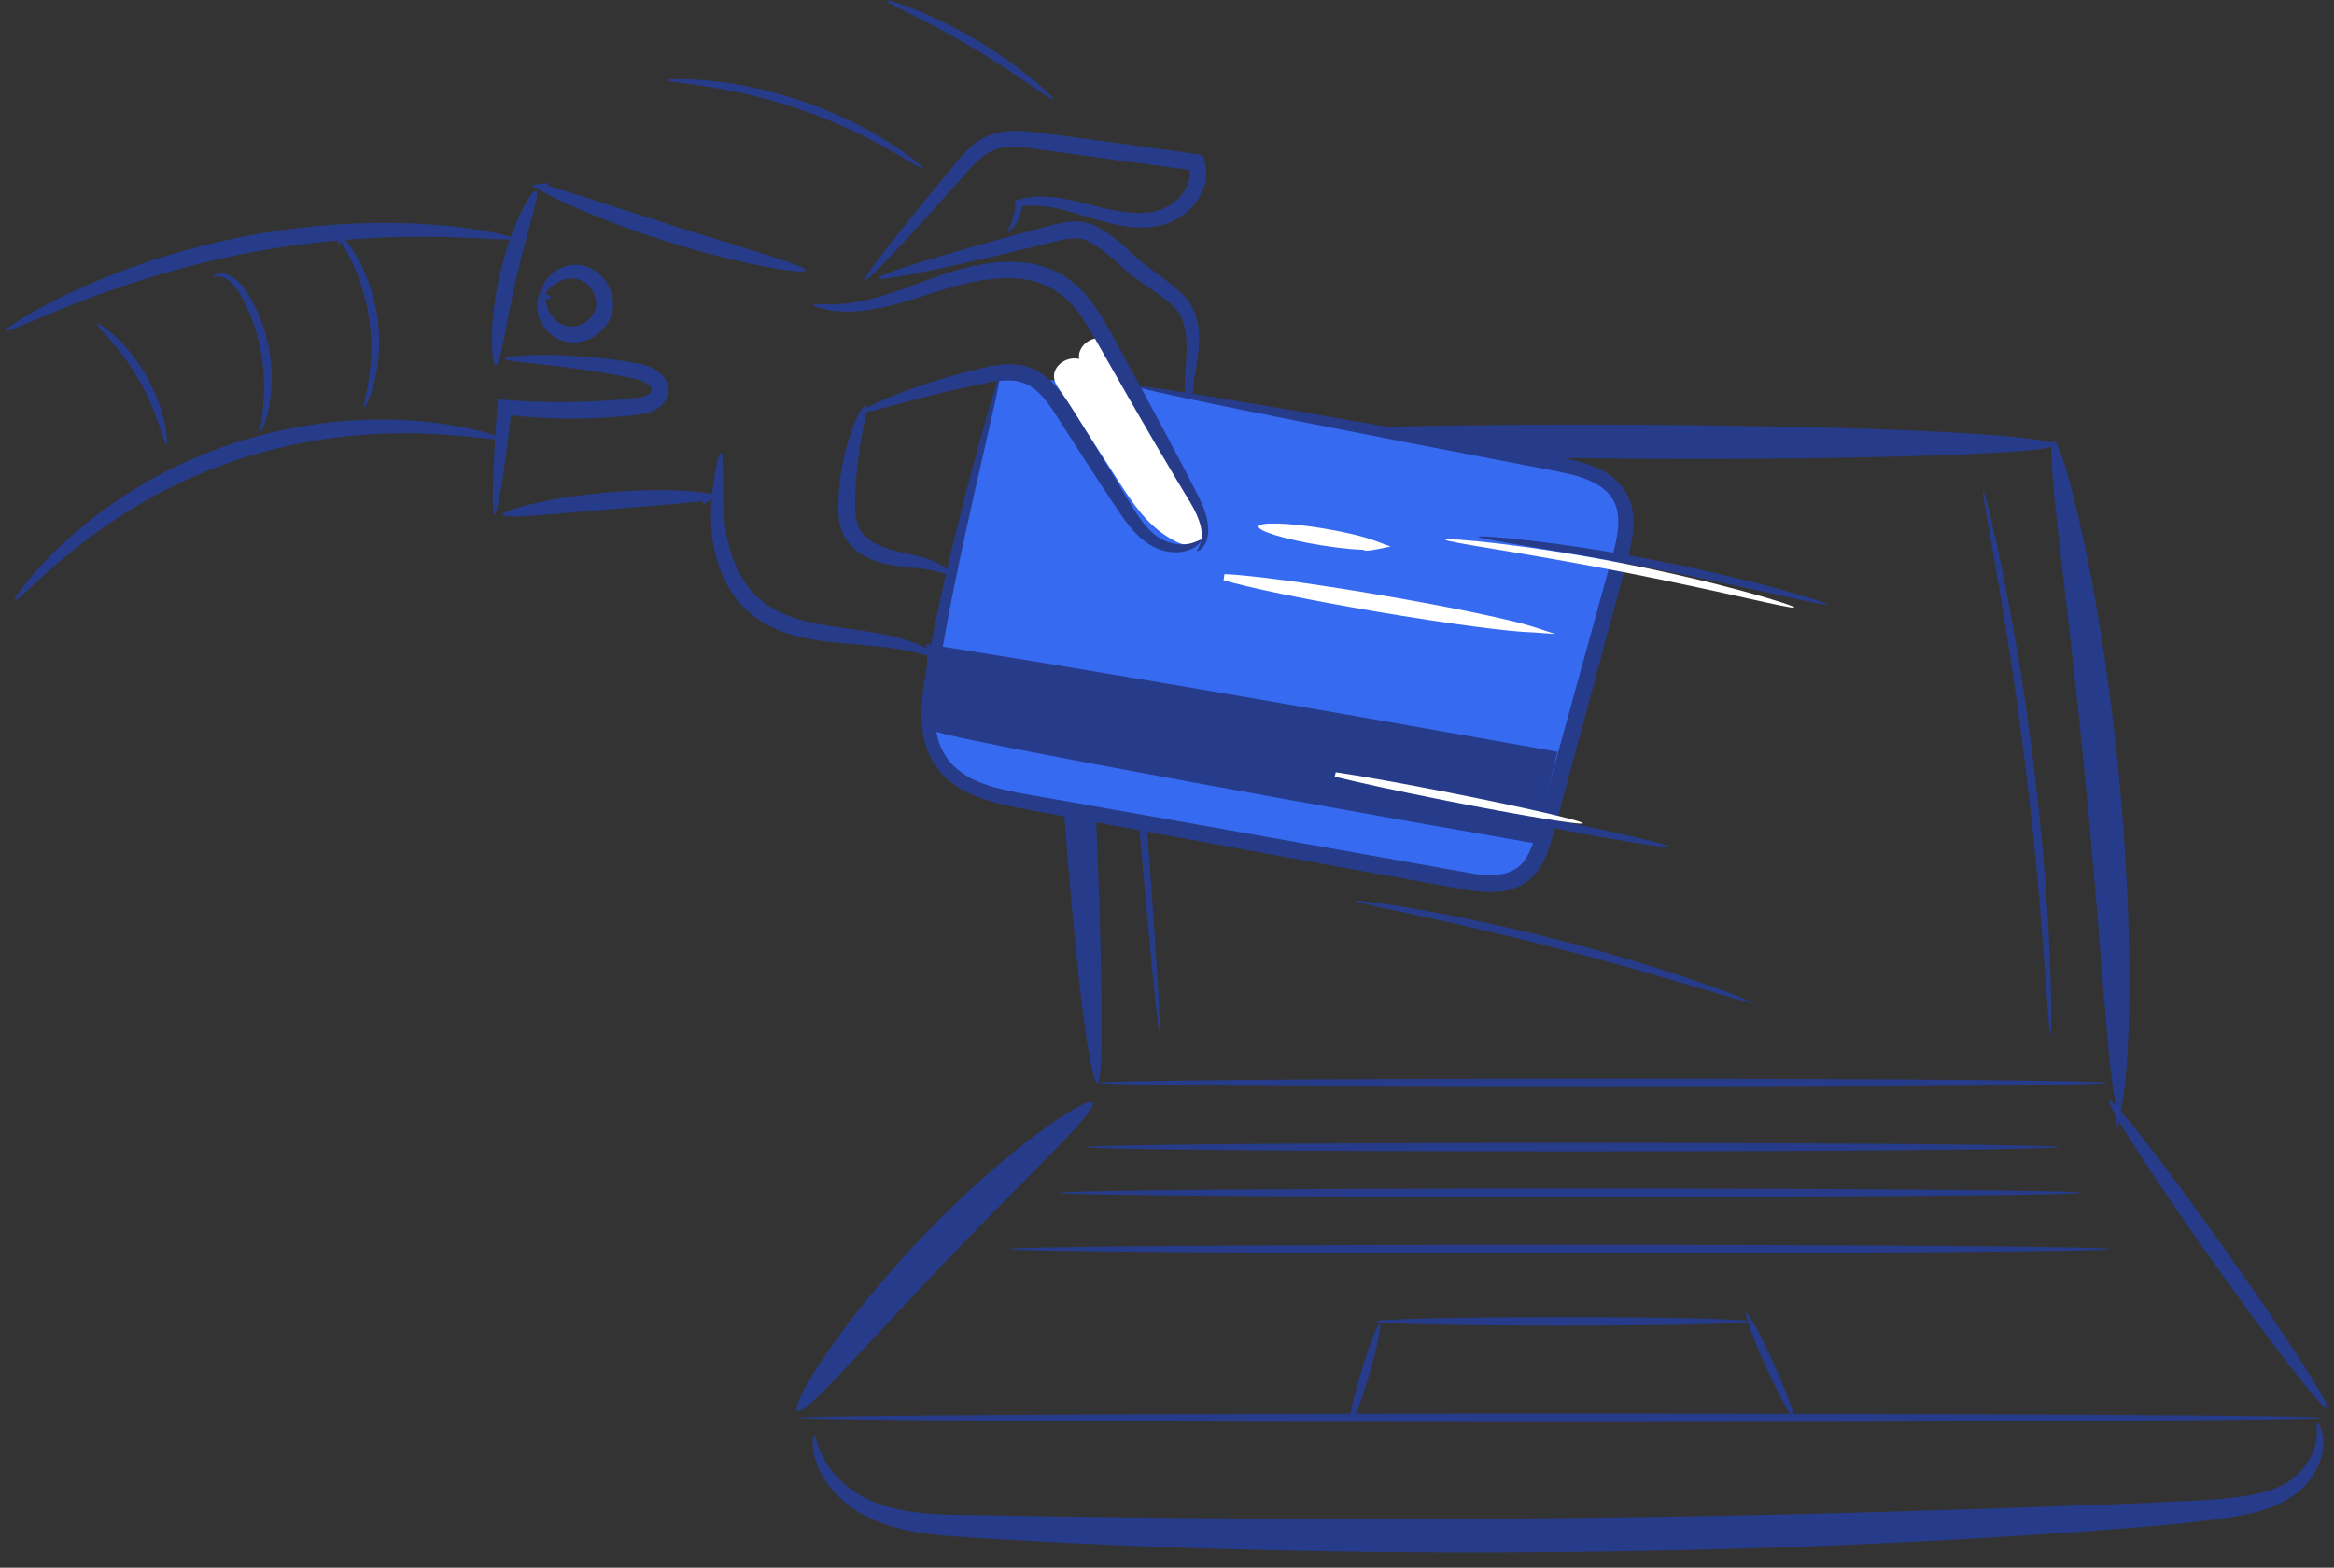 <svg xmlns="http://www.w3.org/2000/svg" width="128" height="86" viewBox="0 0 128 86" fill="none"><rect x="0" y="0" width="128" height="86" fill="#333333" stroke="none"/><g clip-path="url(#clip0_499_3937)"><path d="M112.614 24.156C112.087 24.261 113.361 32.396 114.33 42.477C115.17 50.921 115.545 58.06 115.959 60.16L116.434 60.095C116.253 59.721 116.116 59.534 116.036 59.555C115.957 59.576 115.936 59.807 115.967 60.221L116.112 62.058L116.44 60.156C116.623 59.101 116.781 56.774 116.772 53.637C116.772 50.501 116.596 46.56 116.182 42.297C115.931 39.753 115.616 37.336 115.278 35.147C114.929 32.959 114.569 30.998 114.208 29.363C113.495 26.087 112.858 24.107 112.612 24.156H112.614Z" fill="#263C8A"></path><path d="M112.661 24.402C112.669 24.141 110.115 23.866 105.995 23.67C101.875 23.471 96.18 23.336 89.893 23.3C83.606 23.265 77.911 23.338 73.789 23.477C69.667 23.62 67.123 23.809 67.115 24.064C67.106 24.324 69.66 24.6 73.781 24.795C77.9 24.995 83.595 25.129 89.882 25.165C96.17 25.201 101.864 25.127 105.986 24.988C110.109 24.846 112.652 24.656 112.661 24.402Z" fill="#263C8A"></path><path d="M71.798 24.549C71.779 24.292 69.145 24.263 64.901 24.421C63.84 24.46 62.679 24.511 61.433 24.574C61.122 24.591 60.804 24.606 60.483 24.622C60.169 24.641 59.816 24.645 59.396 24.727C59.188 24.767 58.961 24.833 58.732 24.94C58.501 25.045 58.271 25.207 58.08 25.4C57.689 25.791 57.489 26.296 57.397 26.737C57.302 27.187 57.294 27.603 57.302 28.003C57.317 28.406 57.342 28.747 57.363 29.117C57.407 29.848 57.452 30.594 57.498 31.355C57.59 32.877 57.685 34.452 57.784 36.066C58.181 42.524 58.616 48.37 59.053 52.597C59.486 56.824 59.917 59.426 60.172 59.406C60.43 59.387 60.462 56.755 60.367 52.513C60.266 48.271 60.041 42.416 59.642 35.95C59.541 34.334 59.434 32.755 59.318 31.231C59.257 30.468 59.196 29.72 59.137 28.988C59.108 28.627 59.07 28.242 59.051 27.929C59.032 27.609 59.036 27.313 59.081 27.073C59.123 26.83 59.198 26.666 59.289 26.567C59.337 26.514 59.383 26.472 59.457 26.432C59.531 26.394 59.625 26.357 59.743 26.329C59.974 26.27 60.277 26.245 60.607 26.212C60.928 26.178 61.244 26.146 61.553 26.115C62.793 25.987 63.949 25.858 65.002 25.734C69.219 25.24 71.817 24.807 71.798 24.551V24.549Z" fill="#263C8A"></path><path d="M87.883 59.637C103.188 59.637 115.595 59.532 115.595 59.403C115.595 59.274 103.188 59.17 87.883 59.17C72.578 59.17 60.171 59.274 60.171 59.403C60.171 59.532 72.578 59.637 87.883 59.637Z" fill="#263C8A"></path><path d="M108.761 26.928C108.729 26.935 108.786 27.353 108.914 28.104C109.045 28.854 109.236 29.939 109.469 31.278C109.703 32.617 109.965 34.216 110.241 35.993C110.51 37.771 110.785 39.728 111.044 41.786C111.296 43.846 111.506 45.811 111.679 47.6C111.847 49.391 111.981 51.004 112.08 52.361C112.179 53.717 112.261 54.815 112.316 55.576C112.372 56.334 112.421 56.755 112.452 56.753C112.484 56.753 112.498 56.33 112.496 55.567C112.496 54.804 112.467 53.703 112.408 52.34C112.349 50.978 112.248 49.358 112.103 47.562C111.954 45.767 111.756 43.793 111.504 41.729C111.246 39.665 110.956 37.704 110.663 35.925C110.365 34.147 110.068 32.551 109.793 31.217C109.52 29.882 109.278 28.806 109.093 28.066C108.91 27.326 108.793 26.92 108.761 26.926V26.928Z" fill="#263C8A"></path><path d="M63.594 56.629C63.626 56.626 63.611 56.057 63.556 55.027C63.501 53.999 63.407 52.511 63.281 50.675C63.029 47.001 62.646 41.931 62.196 36.329C61.959 33.474 61.736 30.762 61.532 28.313C63.228 28.25 64.796 28.189 66.194 28.137C67.659 28.074 68.946 28.019 70.01 27.973C71.073 27.922 71.916 27.876 72.49 27.838C73.066 27.798 73.375 27.767 73.375 27.744C73.375 27.721 73.064 27.706 72.486 27.702C71.91 27.698 71.067 27.702 70.001 27.716C68.935 27.735 67.649 27.756 66.182 27.782C64.649 27.817 62.93 27.857 61.069 27.901C61.271 30.487 61.494 33.352 61.729 36.364C62.179 41.964 62.612 47.032 62.951 50.699C63.119 52.532 63.264 54.016 63.373 55.039C63.483 56.063 63.56 56.629 63.592 56.626L63.594 56.629Z" fill="#263C8A"></path><path d="M115.673 60.377C115.463 60.526 117.968 64.424 121.269 69.084C124.569 73.744 127.413 77.402 127.623 77.252C127.833 77.103 125.328 73.206 122.028 68.546C118.727 63.885 115.883 60.228 115.673 60.377Z" fill="#263C8A"></path><path d="M59.921 60.486C59.764 60.291 58.584 60.93 56.863 62.21C56.001 62.849 55.011 63.656 53.949 64.594C52.892 65.535 51.761 66.612 50.628 67.793C49.497 68.977 48.471 70.15 47.574 71.249C46.682 72.35 45.917 73.374 45.316 74.263C44.109 76.037 43.523 77.244 43.725 77.393C44.156 77.707 47.525 73.706 51.971 69.084C56.398 64.445 60.251 60.907 59.919 60.488L59.921 60.486Z" fill="#263C8A"></path><path d="M85.605 78.013C108.663 78.013 127.356 77.909 127.356 77.78C127.356 77.651 108.663 77.546 85.605 77.546C62.546 77.546 43.853 77.651 43.853 77.78C43.853 77.909 62.546 78.013 85.605 78.013Z" fill="#263C8A"></path><path d="M127.07 78.047C126.995 78.072 127.104 78.375 127.037 78.917C127.005 79.186 126.923 79.514 126.751 79.867C126.58 80.221 126.311 80.597 125.937 80.933C124.436 82.377 121.046 82.251 117.134 82.474C109.209 82.77 98.261 83.151 86.166 83.275C74.07 83.414 63.117 83.275 55.185 83.142C54.195 83.128 53.254 83.113 52.362 83.098C51.479 83.077 50.662 83.033 49.915 82.92C49.171 82.808 48.494 82.632 47.91 82.39C47.33 82.152 46.836 81.839 46.432 81.511C45.617 80.853 45.196 80.128 44.986 79.615C44.776 79.098 44.727 78.787 44.654 78.793C44.601 78.793 44.517 79.113 44.627 79.722C44.736 80.322 45.1 81.215 45.947 82.049C46.365 82.466 46.893 82.871 47.54 83.197C48.181 83.523 48.923 83.771 49.728 83.943C50.533 84.118 51.4 84.215 52.303 84.282C53.205 84.349 54.145 84.4 55.137 84.458C63.07 84.927 74.054 85.276 86.187 85.137C98.32 85.013 109.291 84.425 117.216 83.79C119.204 83.626 120.993 83.445 122.582 83.193C123.381 83.058 124.14 82.869 124.804 82.579C125.136 82.434 125.445 82.266 125.721 82.077C125.998 81.89 126.25 81.673 126.45 81.446C127.272 80.538 127.476 79.542 127.411 78.921C127.402 78.764 127.365 78.629 127.339 78.514C127.299 78.4 127.268 78.308 127.23 78.236C127.152 78.095 127.098 78.034 127.068 78.047H127.07Z" fill="#263C8A"></path><path d="M98.373 77.79C98.491 77.738 98.003 76.407 97.284 74.818C96.565 73.229 95.888 71.984 95.77 72.037C95.653 72.089 96.14 73.42 96.859 75.009C97.578 76.598 98.255 77.843 98.373 77.79Z" fill="#263C8A"></path><path d="M85.678 72.72C91.322 72.72 95.896 72.616 95.896 72.487C95.896 72.358 91.322 72.253 85.678 72.253C80.035 72.253 75.46 72.358 75.46 72.487C75.46 72.616 80.035 72.72 85.678 72.72Z" fill="#263C8A"></path><path d="M75.67 72.609C75.546 72.573 75.073 73.807 74.613 75.369C74.308 76.403 74.085 77.319 74.005 77.83L74.228 77.91C74.3 77.656 74.321 77.502 74.281 77.486C74.241 77.469 74.144 77.591 74.01 77.818L74.232 77.897C74.443 77.424 74.754 76.533 75.058 75.499C75.519 73.939 75.792 72.644 75.67 72.609Z" fill="#263C8A"></path><path d="M112.948 62.931C112.948 62.802 101.002 62.697 86.267 62.697C71.531 62.697 59.585 62.802 59.585 62.931C59.585 63.059 71.531 63.164 86.267 63.164C101.002 63.164 112.948 63.059 112.948 62.931Z" fill="#263C8A"></path><path d="M85.531 68.751C102.216 68.751 115.742 68.647 115.742 68.518C115.742 68.389 102.216 68.285 85.531 68.285C68.846 68.285 55.32 68.389 55.32 68.518C55.32 68.647 68.846 68.751 85.531 68.751Z" fill="#263C8A"></path><path d="M86.12 65.663C101.587 65.663 114.126 65.559 114.126 65.43C114.126 65.301 101.587 65.197 86.12 65.197C70.653 65.197 58.114 65.301 58.114 65.43C58.114 65.559 70.653 65.663 86.12 65.663Z" fill="#263C8A"></path><path d="M29.399 10.469C29.285 10.419 28.949 10.879 28.556 11.697C28.163 12.514 27.726 13.696 27.413 15.045C27.101 16.397 26.979 17.65 26.975 18.558C26.971 19.466 27.072 20.025 27.198 20.032C27.465 20.04 27.711 17.862 28.321 15.255C28.913 12.647 29.645 10.581 29.401 10.469H29.399Z" fill="#263C8A"></path><path d="M27.669 19.681C27.669 19.817 29.01 19.889 31.142 20.16C31.676 20.229 32.258 20.311 32.88 20.414C33.191 20.465 33.513 20.521 33.843 20.582C34.007 20.614 34.175 20.645 34.345 20.679C34.429 20.696 34.516 20.713 34.602 20.73C34.69 20.746 34.774 20.763 34.846 20.782C35.144 20.854 35.455 20.986 35.627 21.15C35.674 21.19 35.697 21.23 35.72 21.263C35.733 21.299 35.749 21.324 35.745 21.356C35.749 21.385 35.741 21.425 35.733 21.455C35.724 21.484 35.703 21.509 35.678 21.541C35.621 21.602 35.51 21.673 35.365 21.724C35.224 21.776 35.054 21.812 34.881 21.835C34.509 21.875 34.091 21.915 33.689 21.945C32.062 22.069 30.505 22.081 29.092 22.022C28.916 22.014 28.741 22.006 28.569 21.997C28.483 21.993 28.396 21.986 28.312 21.982L28.186 21.976L27.968 21.959C27.81 21.947 27.654 21.934 27.499 21.921L27.383 21.913C27.349 21.915 27.291 21.888 27.303 21.945L27.284 22.176C27.265 22.432 27.244 22.684 27.226 22.933C27.186 23.569 27.15 24.162 27.116 24.702C26.998 26.868 26.988 28.213 27.116 28.226C27.244 28.238 27.486 26.914 27.772 24.763C27.839 24.225 27.915 23.637 27.995 23.004L28.01 22.884C28.01 22.869 28.016 22.832 28.016 22.836V22.827L28.026 22.794C28.026 22.781 28.031 22.773 28.047 22.781L28.081 22.79H28.09C28.09 22.79 28.09 22.792 28.119 22.796L28.249 22.808C28.335 22.817 28.424 22.825 28.512 22.834C28.689 22.848 28.867 22.863 29.048 22.878C30.494 22.983 32.094 22.998 33.765 22.872C34.188 22.84 34.583 22.802 35.012 22.752C35.236 22.718 35.462 22.672 35.691 22.586C35.918 22.5 36.159 22.375 36.365 22.144C36.464 22.026 36.552 21.886 36.599 21.73C36.645 21.577 36.664 21.421 36.645 21.261C36.632 21.099 36.569 20.946 36.498 20.814C36.42 20.688 36.328 20.576 36.231 20.494C36.035 20.322 35.834 20.215 35.634 20.128C35.434 20.044 35.236 19.988 35.037 19.945C34.934 19.924 34.843 19.91 34.757 19.895C34.669 19.88 34.581 19.866 34.495 19.853C34.32 19.828 34.148 19.8 33.977 19.775C33.637 19.729 33.307 19.685 32.987 19.651C32.348 19.582 31.749 19.535 31.203 19.506C29.017 19.401 27.669 19.563 27.671 19.683L27.669 19.681Z" fill="#263C8A"></path><path d="M30.103 10.095C30.087 10.04 29.897 10.043 29.567 10.093L29.149 10.158L29.557 10.402C30.536 10.989 33.187 12.178 36.424 13.2C40.605 14.537 44.133 15.075 44.183 14.833C44.24 14.573 40.839 13.635 36.706 12.313C33.502 11.3 30.791 10.358 29.679 10.095L29.666 10.404C29.965 10.255 30.118 10.148 30.101 10.093L30.103 10.095Z" fill="#263C8A"></path><path d="M27.57 28.236C27.621 28.497 30.248 28.194 33.488 27.931C35.888 27.727 37.957 27.599 38.873 27.437L38.732 27.128C38.566 27.41 38.499 27.586 38.55 27.631C38.6 27.675 38.764 27.58 39.018 27.374L39.302 27.143L38.877 27.065C37.959 26.899 35.85 26.798 33.412 27.006C30.116 27.275 27.522 27.994 27.572 28.24L27.57 28.236Z" fill="#263C8A"></path><path d="M39.535 24.839C39.472 24.832 39.382 25.097 39.279 25.587C39.18 26.077 39.056 26.792 39.01 27.7C38.965 28.602 38.999 29.72 39.377 30.907C39.565 31.498 39.844 32.106 40.246 32.671C40.445 32.955 40.679 33.224 40.944 33.47C41.076 33.592 41.223 33.699 41.366 33.813C41.438 33.867 41.509 33.928 41.585 33.979L41.82 34.122C42.129 34.325 42.461 34.462 42.785 34.607C43.115 34.719 43.441 34.843 43.767 34.912C44.416 35.08 45.043 35.162 45.635 35.231C46.819 35.355 47.861 35.412 48.723 35.526C49.585 35.635 50.262 35.797 50.731 35.929C51.191 36.074 51.46 36.154 51.494 36.096C51.523 36.043 51.313 35.854 50.87 35.595C50.422 35.349 49.724 35.076 48.837 34.878C47.952 34.675 46.888 34.548 45.745 34.38C45.175 34.29 44.58 34.195 43.998 34.029C43.699 33.96 43.418 33.846 43.126 33.745C42.85 33.617 42.562 33.499 42.306 33.327C41.23 32.705 40.565 31.664 40.191 30.628C39.813 29.59 39.71 28.564 39.67 27.698C39.632 26.829 39.653 26.115 39.642 25.617C39.634 25.118 39.602 24.839 39.539 24.832L39.535 24.839Z" fill="#263C8A"></path><path d="M47.475 22.214C47.363 22.169 46.956 22.815 46.577 23.983C46.388 24.566 46.216 25.278 46.1 26.086C46.043 26.489 46.003 26.914 45.982 27.357C45.963 27.797 45.949 28.282 46.073 28.808C46.136 29.068 46.234 29.331 46.384 29.564C46.529 29.798 46.71 30 46.907 30.166C47.302 30.496 47.74 30.685 48.15 30.817C48.559 30.946 48.957 31.015 49.316 31.059C49.665 31.097 49.989 31.133 50.285 31.166C50.865 31.229 51.309 31.326 51.618 31.421C51.925 31.513 52.101 31.582 52.144 31.528C52.181 31.482 52.072 31.307 51.78 31.097C51.49 30.887 51.006 30.672 50.409 30.521C50.111 30.443 49.785 30.376 49.449 30.3C49.114 30.227 48.772 30.138 48.433 30.008C48.097 29.88 47.767 29.71 47.506 29.476C47.246 29.241 47.067 28.961 46.983 28.591C46.895 28.223 46.89 27.807 46.899 27.387C46.905 26.968 46.926 26.565 46.958 26.18C47.021 25.413 47.12 24.721 47.22 24.143C47.424 22.985 47.607 22.264 47.479 22.216L47.475 22.214Z" fill="#263C8A"></path><path d="M48.156 15.266C48.187 15.39 49.55 15.161 51.727 14.69C52.816 14.454 54.109 14.158 55.538 13.816C56.253 13.641 57.004 13.458 57.781 13.269C58.162 13.174 58.536 13.092 58.887 13.08C59.061 13.073 59.23 13.086 59.381 13.122C59.457 13.139 59.528 13.166 59.597 13.193L59.7 13.246L59.831 13.322C60.178 13.523 60.497 13.748 60.802 13.998C60.953 14.122 61.102 14.253 61.248 14.385C61.399 14.524 61.55 14.663 61.697 14.799C62.345 15.363 63.015 15.766 63.589 16.187C63.877 16.397 64.142 16.607 64.376 16.83C64.577 17.027 64.731 17.265 64.836 17.528C65.044 18.058 65.084 18.642 65.076 19.172C65.063 19.701 65.006 20.21 64.989 20.658C64.968 21.108 64.981 21.505 65.029 21.826C65.128 22.474 65.34 22.785 65.391 22.762C65.46 22.739 65.374 22.405 65.391 21.803C65.399 21.503 65.437 21.137 65.506 20.708C65.572 20.277 65.675 19.79 65.733 19.207C65.784 18.631 65.794 17.967 65.561 17.259C65.443 16.908 65.242 16.55 64.956 16.25C64.695 15.979 64.405 15.733 64.106 15.499C63.507 15.033 62.86 14.616 62.307 14.116C62.162 13.979 62.017 13.843 61.872 13.704C61.718 13.561 61.559 13.42 61.391 13.281C61.056 13.004 60.688 12.743 60.302 12.518L60.157 12.434C60.102 12.405 60.037 12.373 59.978 12.344C59.854 12.291 59.726 12.247 59.597 12.218C59.341 12.157 59.089 12.144 58.851 12.153C58.374 12.174 57.949 12.281 57.556 12.384C56.783 12.592 56.036 12.794 55.326 12.985C53.907 13.374 52.631 13.736 51.563 14.053C49.428 14.688 48.124 15.144 48.156 15.268V15.266Z" fill="#263C8A"></path><path d="M47.397 15.403C47.494 15.487 48.871 14.06 51.017 11.686C51.551 11.091 52.135 10.438 52.764 9.738C53.392 9.031 54.004 8.275 54.899 8.123C55.797 7.936 56.898 8.197 58.042 8.34C59.181 8.498 60.361 8.661 61.569 8.83C62.44 8.947 63.293 9.061 64.127 9.174C64.5 9.223 64.865 9.271 65.229 9.319C65.231 9.319 65.235 9.319 65.235 9.322V9.326C65.235 9.326 65.235 9.326 65.237 9.33L65.246 9.387C65.254 9.462 65.252 9.538 65.252 9.614C65.24 9.689 65.242 9.767 65.219 9.843C65.088 10.463 64.594 11.018 64.041 11.327C63.903 11.407 63.758 11.466 63.61 11.516C63.535 11.539 63.455 11.56 63.377 11.581C63.297 11.596 63.219 11.615 63.14 11.63C62.82 11.682 62.496 11.695 62.175 11.678C60.884 11.604 59.701 11.163 58.616 10.955C58.074 10.845 57.559 10.783 57.084 10.783C56.846 10.783 56.621 10.797 56.409 10.829C56.234 10.852 55.9 10.917 55.686 10.989C55.684 11.091 55.679 11.19 55.677 11.289C55.673 11.335 55.669 11.38 55.667 11.424C55.663 11.455 55.66 11.487 55.656 11.518C55.641 11.632 55.62 11.739 55.593 11.838C55.541 12.035 55.477 12.197 55.419 12.328C55.299 12.588 55.213 12.721 55.242 12.746C55.265 12.769 55.408 12.681 55.599 12.435C55.694 12.311 55.797 12.147 55.887 11.937C55.931 11.831 55.974 11.714 56.007 11.585C56.02 11.537 56.032 11.487 56.045 11.434C56.053 11.396 56.06 11.361 56.066 11.323C56.108 11.306 56.169 11.308 56.219 11.3C56.255 11.3 56.362 11.285 56.457 11.285C56.648 11.274 56.854 11.281 57.069 11.295C57.5 11.329 57.973 11.419 58.481 11.554C58.992 11.688 59.535 11.867 60.138 12.046C60.739 12.22 61.397 12.395 62.126 12.458C62.49 12.487 62.875 12.487 63.266 12.435C63.364 12.422 63.461 12.401 63.56 12.384C63.659 12.361 63.755 12.338 63.856 12.311C64.06 12.248 64.26 12.17 64.447 12.069C64.825 11.869 65.17 11.596 65.46 11.258C65.75 10.921 65.982 10.507 66.093 10.032C66.127 9.916 66.133 9.79 66.15 9.668C66.154 9.544 66.158 9.416 66.143 9.29L66.108 9.048L66.026 8.762L65.984 8.619L65.963 8.548L65.952 8.512C65.952 8.512 65.929 8.506 65.918 8.504L65.626 8.453C65.174 8.39 64.716 8.325 64.252 8.26C63.417 8.144 62.564 8.027 61.693 7.907C60.485 7.745 59.303 7.587 58.162 7.434C57.588 7.362 57.039 7.28 56.468 7.222C55.898 7.167 55.303 7.148 54.714 7.282C54.422 7.348 54.134 7.457 53.871 7.602C53.611 7.747 53.384 7.926 53.182 8.109C52.781 8.481 52.474 8.876 52.173 9.233C51.576 9.961 51.021 10.637 50.512 11.255C48.494 13.738 47.294 15.317 47.393 15.399L47.397 15.403Z" fill="#263C8A"></path><path d="M29.759 16.187C29.826 16.203 29.912 16.065 30.087 15.876C30.257 15.686 30.551 15.451 30.957 15.333C31.159 15.272 31.386 15.258 31.609 15.295C31.827 15.335 32.044 15.441 32.231 15.617C32.605 15.958 32.834 16.59 32.613 17.082C32.464 17.456 32.094 17.751 31.724 17.862C31.348 17.978 30.986 17.919 30.694 17.732C30.4 17.547 30.194 17.269 30.074 17.009C29.959 16.746 29.923 16.496 29.925 16.302L29.715 16.452C30.032 16.435 30.213 16.395 30.223 16.328C30.232 16.26 30.068 16.174 29.765 16.075L29.631 16.031L29.553 16.225C29.46 16.456 29.412 16.798 29.498 17.194C29.588 17.582 29.811 18.022 30.236 18.364C30.446 18.533 30.711 18.674 31.016 18.741C31.319 18.81 31.644 18.804 31.958 18.724C32.273 18.648 32.574 18.495 32.838 18.28C33.103 18.068 33.332 17.784 33.473 17.44C33.57 17.208 33.62 16.956 33.624 16.714C33.624 16.471 33.587 16.237 33.515 16.021C33.372 15.588 33.112 15.224 32.786 14.963C32.464 14.7 32.065 14.549 31.693 14.528C31.321 14.507 30.984 14.589 30.717 14.722C30.177 14.984 29.885 15.394 29.778 15.691C29.666 15.993 29.704 16.174 29.761 16.187H29.759Z" fill="#263C8A"></path><path d="M54.818 20.656C53.512 25.68 51.986 31.679 51.133 36.8C50.847 38.509 50.63 40.422 51.635 41.832C52.646 43.253 54.536 43.669 56.251 43.98C64.195 45.418 72.141 46.854 80.085 48.292C81.268 48.506 82.62 48.681 83.555 47.924C84.234 47.375 84.501 46.474 84.73 45.631C86.088 40.655 87.444 35.681 88.802 30.706C89.111 29.575 89.405 28.309 88.848 27.277C88.194 26.073 86.672 25.701 85.325 25.453C77.64 24.032 69.954 22.611 62.269 21.19" fill="#366AF1"></path><path d="M54.817 20.656C54.786 20.647 54.664 20.992 54.462 21.654C54.26 22.316 53.977 23.298 53.628 24.568C53.279 25.837 52.867 27.393 52.419 29.211C51.973 31.027 51.488 33.104 51.042 35.421C50.931 36.001 50.819 36.592 50.721 37.208C50.622 37.823 50.544 38.467 50.538 39.137C50.538 39.806 50.611 40.514 50.876 41.197C51.137 41.878 51.612 42.515 52.219 42.961C52.823 43.419 53.525 43.711 54.233 43.93C54.944 44.144 55.675 44.287 56.398 44.42C57.846 44.689 59.337 44.964 60.867 45.248C63.926 45.809 67.136 46.4 70.465 47.012C72.13 47.314 73.825 47.623 75.544 47.937C76.404 48.092 77.27 48.25 78.142 48.407C78.577 48.487 79.014 48.565 79.454 48.645C79.891 48.723 80.332 48.811 80.801 48.87C81.266 48.929 81.749 48.96 82.25 48.908C82.746 48.855 83.269 48.702 83.708 48.386C84.156 48.08 84.472 47.632 84.684 47.192C84.898 46.749 85.031 46.301 85.148 45.874C85.607 44.186 86.056 42.526 86.5 40.89C87.381 37.624 88.232 34.473 89.041 31.469C89.237 30.725 89.472 29.972 89.556 29.157C89.596 28.751 89.601 28.328 89.512 27.908C89.432 27.488 89.252 27.076 88.991 26.735C88.732 26.39 88.402 26.117 88.058 25.911C87.711 25.703 87.349 25.556 86.99 25.438C86.271 25.205 85.554 25.093 84.879 24.971C82.157 24.488 79.62 24.038 77.303 23.628C72.67 22.815 68.918 22.171 66.322 21.749C65.023 21.537 64.014 21.381 63.329 21.284C62.641 21.188 62.28 21.154 62.273 21.185C62.267 21.217 62.62 21.314 63.295 21.469C63.97 21.625 64.971 21.839 66.257 22.106C68.834 22.64 72.567 23.38 77.186 24.278C79.496 24.723 82.025 25.209 84.741 25.732C85.426 25.863 86.101 25.98 86.742 26.197C87.377 26.409 87.974 26.731 88.337 27.227C88.713 27.717 88.804 28.379 88.724 29.073C88.648 29.768 88.421 30.491 88.215 31.246C87.389 34.244 86.521 37.39 85.621 40.653C85.174 42.284 84.717 43.945 84.257 45.628C84.034 46.448 83.755 47.236 83.174 47.627C82.605 48.037 81.76 48.06 80.919 47.949C73.862 46.692 67.138 45.494 61.023 44.405C59.492 44.134 57.998 43.871 56.547 43.615C55.822 43.489 55.124 43.36 54.464 43.167C53.808 42.974 53.19 42.717 52.684 42.341C52.429 42.158 52.205 41.944 52.022 41.702C51.837 41.462 51.679 41.204 51.572 40.92C51.345 40.361 51.265 39.743 51.259 39.133C51.254 37.905 51.507 36.693 51.694 35.536C52.095 33.228 52.535 31.147 52.93 29.325C53.329 27.502 53.689 25.934 53.983 24.652C54.277 23.369 54.504 22.375 54.647 21.696C54.792 21.019 54.853 20.658 54.822 20.649L54.817 20.656Z" fill="#263C8A"></path><path d="M51.267 40.094C62.122 41.975 72.977 43.856 83.835 45.738L84.844 41.609C73.57 39.602 62.299 37.596 51.025 35.589L51.267 40.094Z" fill="#263C8A"></path><path d="M51.267 40.094C51.257 40.153 52.133 40.361 53.741 40.693C55.349 41.025 57.689 41.477 60.605 42.026C63.52 42.574 67.01 43.213 70.92 43.917C72.874 44.266 74.934 44.634 77.081 45.019C79.364 45.42 81.737 45.839 84.18 46.267C84.583 44.617 84.995 42.94 85.413 41.239C84.995 41.166 84.577 41.09 84.156 41.017C77.007 39.745 70.32 38.578 64.628 37.609C61.78 37.132 59.184 36.695 56.901 36.312C54.509 35.925 52.449 35.593 50.79 35.326C50.824 35.782 50.855 36.215 50.885 36.621C50.912 36.941 50.935 37.239 50.958 37.517C51.007 38.074 51.049 38.544 51.089 38.927C51.166 39.692 51.227 40.098 51.267 40.096C51.307 40.094 51.324 39.684 51.32 38.914C51.318 38.53 51.309 38.055 51.297 37.498C51.29 37.218 51.282 36.919 51.273 36.598C51.269 36.447 51.265 36.291 51.261 36.129C51.261 36.041 51.261 35.948 51.259 35.854C51.368 35.877 51.48 35.902 51.593 35.927C51.801 35.969 52.016 36.011 52.236 36.056C52.678 36.142 53.14 36.234 53.624 36.329C54.595 36.516 55.652 36.72 56.787 36.941C59.062 37.369 61.649 37.855 64.487 38.391C70.165 39.446 76.843 40.659 83.992 41.933L84.272 41.983C84.007 43.077 83.744 44.153 83.486 45.212C79.04 44.46 74.846 43.751 71.058 43.11C67.14 42.459 63.636 41.887 60.708 41.42C57.779 40.953 55.423 40.594 53.796 40.365C52.169 40.136 51.273 40.037 51.263 40.096L51.267 40.094Z" fill="#263C8A"></path><path d="M67.737 31.747C67.745 31.688 67.537 31.599 67.153 31.492L67.1 31.824C68.378 32.217 71.634 32.896 75.469 33.548C79.433 34.221 82.822 34.664 84.066 34.69L84.081 34.391C83.767 34.462 83.601 34.526 83.603 34.578C83.608 34.631 83.782 34.668 84.102 34.692L85.294 34.78L84.114 34.393C82.933 34.006 79.587 33.304 75.624 32.629C71.79 31.978 68.492 31.543 67.155 31.492L67.102 31.824C67.504 31.831 67.727 31.805 67.735 31.747H67.737Z" fill="white"></path><path d="M69.021 28.881C68.979 29.136 70.491 29.592 72.393 29.903C73.575 30.096 74.63 30.187 75.271 30.166L75.214 29.663C74.886 29.878 74.712 30.046 74.747 30.136C74.783 30.227 75.027 30.227 75.412 30.151L76.265 29.983L75.355 29.646C74.754 29.424 73.724 29.176 72.542 28.982C70.638 28.671 69.061 28.627 69.021 28.881Z" fill="white"></path><path d="M28.176 13.082C28.186 13.019 27.795 12.905 27.074 12.758C26.893 12.723 26.694 12.683 26.475 12.64C26.255 12.603 26.015 12.573 25.756 12.537C25.239 12.472 24.651 12.382 23.995 12.344C23.667 12.321 23.322 12.296 22.965 12.271C22.607 12.247 22.233 12.247 21.846 12.237C21.073 12.205 20.247 12.237 19.377 12.26C17.638 12.346 15.729 12.54 13.751 12.899C11.775 13.271 9.923 13.769 8.267 14.305C7.445 14.591 6.661 14.854 5.948 15.155C5.591 15.302 5.24 15.432 4.914 15.579C4.588 15.729 4.275 15.871 3.975 16.006C3.373 16.271 2.852 16.557 2.39 16.796C2.16 16.918 1.944 17.03 1.751 17.141C1.559 17.257 1.385 17.362 1.227 17.456C0.603 17.843 0.273 18.081 0.304 18.137C0.336 18.194 0.723 18.062 1.393 17.778C1.559 17.706 1.746 17.625 1.948 17.536C2.152 17.452 2.375 17.362 2.615 17.265C3.094 17.072 3.628 16.83 4.237 16.609C4.54 16.491 4.855 16.37 5.185 16.244C5.515 16.117 5.864 16.004 6.224 15.876C6.936 15.611 7.716 15.38 8.53 15.121C10.169 14.64 11.988 14.177 13.924 13.811C15.862 13.46 17.726 13.244 19.429 13.114C20.28 13.067 21.092 13.008 21.851 13.006C22.231 13.002 22.597 12.983 22.95 12.987C23.303 12.992 23.642 12.996 23.965 13C24.613 12.996 25.197 13.038 25.712 13.053C25.971 13.061 26.21 13.069 26.431 13.078C26.652 13.09 26.854 13.103 27.034 13.114C27.762 13.151 28.169 13.141 28.18 13.078L28.176 13.082Z" fill="#263C8A"></path><path d="M27.514 24.076C27.543 23.973 25.956 23.399 23.255 23.126C21.907 22.995 20.284 22.964 18.495 23.132C16.707 23.292 14.756 23.68 12.78 24.324C10.81 24.982 9.009 25.831 7.481 26.775C5.946 27.71 4.668 28.711 3.667 29.621C2.663 30.531 1.933 31.349 1.462 31.938C0.989 32.526 0.775 32.888 0.819 32.925C0.872 32.97 1.181 32.69 1.727 32.183C2.274 31.677 3.06 30.945 4.094 30.121C5.126 29.295 6.406 28.377 7.918 27.511C9.423 26.634 11.17 25.841 13.072 25.204C14.979 24.584 16.858 24.183 18.588 23.983C20.316 23.773 21.892 23.737 23.213 23.781C25.857 23.88 27.482 24.221 27.514 24.074V24.076Z" fill="#263C8A"></path><path d="M59.181 19.691C58.374 19.491 57.405 20.29 57.971 21.167C59.03 22.811 60.09 24.456 61.149 26.1C62.097 27.572 62.974 29.01 64.624 29.771C65.557 30.201 66.547 29.34 66.078 28.358C64.563 25.194 62.923 22.096 61.162 19.063C60.558 18.024 59.036 18.705 59.181 19.691Z" fill="white"></path><path d="M47.185 22.623C47.233 22.749 48.507 22.35 50.582 21.812C51.616 21.545 52.865 21.246 54.239 20.982C54.912 20.86 55.612 20.79 56.194 21.03C56.783 21.259 57.277 21.814 57.716 22.466C57.937 22.791 58.151 23.138 58.368 23.477C58.584 23.815 58.797 24.147 59.005 24.473C59.427 25.125 59.833 25.751 60.222 26.35C60.615 26.945 60.989 27.511 61.34 28.04C61.697 28.572 62.074 29.075 62.507 29.465C62.721 29.661 62.95 29.827 63.184 29.955C63.423 30.088 63.663 30.174 63.892 30.229C64.353 30.334 64.769 30.311 65.086 30.214C65.406 30.121 65.622 29.968 65.74 29.846C65.86 29.724 65.893 29.638 65.874 29.617C65.849 29.592 65.771 29.632 65.633 29.692C65.494 29.753 65.29 29.831 65.015 29.859C64.743 29.888 64.401 29.859 64.037 29.728C63.856 29.663 63.669 29.571 63.495 29.451C63.314 29.327 63.135 29.173 62.965 28.993C62.623 28.631 62.311 28.162 61.99 27.626C61.664 27.084 61.315 26.504 60.947 25.894C60.575 25.287 60.182 24.65 59.776 23.988C59.572 23.657 59.362 23.323 59.152 22.983C58.938 22.644 58.729 22.299 58.488 21.942C58.246 21.589 57.983 21.238 57.661 20.927C57.344 20.616 56.959 20.345 56.526 20.181C56.093 20.015 55.644 19.968 55.231 19.983C54.817 19.998 54.433 20.065 54.073 20.143C52.659 20.464 51.425 20.832 50.392 21.185C48.337 21.894 47.141 22.514 47.185 22.628V22.623Z" fill="#263C8A"></path><path d="M44.576 16.708C44.561 16.759 44.969 16.963 45.776 17.059C46.178 17.101 46.678 17.112 47.25 17.051C47.822 16.992 48.463 16.864 49.152 16.679C49.842 16.496 50.582 16.254 51.366 16.002C52.146 15.752 52.976 15.514 53.861 15.373C54.742 15.233 55.681 15.193 56.585 15.399C57.489 15.611 58.305 16.109 58.933 16.885C59.572 17.654 60.045 18.581 60.552 19.462C61.054 20.341 61.538 21.19 61.998 21.997C62.925 23.609 63.772 25.056 64.493 26.264C64.674 26.565 64.849 26.853 65.01 27.124C65.092 27.259 65.172 27.391 65.25 27.519C65.324 27.641 65.393 27.761 65.456 27.881C65.708 28.354 65.855 28.789 65.897 29.146C65.944 29.506 65.866 29.775 65.778 29.945C65.754 29.989 65.736 30.027 65.719 30.059C65.698 30.09 65.681 30.115 65.666 30.141C65.641 30.187 65.63 30.218 65.641 30.231C65.651 30.244 65.681 30.237 65.731 30.21C65.757 30.197 65.788 30.178 65.824 30.155C65.858 30.13 65.891 30.094 65.931 30.054C66.011 29.974 66.089 29.853 66.154 29.697C66.211 29.541 66.259 29.348 66.261 29.134C66.272 28.705 66.156 28.196 65.927 27.66C65.87 27.526 65.805 27.389 65.736 27.25C65.668 27.118 65.599 26.979 65.525 26.838C65.38 26.556 65.227 26.258 65.065 25.945C64.415 24.696 63.629 23.216 62.744 21.581C62.299 20.765 61.83 19.908 61.346 19.018C60.855 18.144 60.382 17.181 59.648 16.29C59.28 15.851 58.851 15.443 58.353 15.144C57.863 14.837 57.325 14.631 56.789 14.509C56.251 14.39 55.717 14.356 55.202 14.367C54.687 14.379 54.189 14.436 53.716 14.526C52.768 14.703 51.9 14.98 51.118 15.268C50.336 15.554 49.623 15.828 48.965 16.044C48.307 16.263 47.708 16.429 47.174 16.532C46.64 16.637 46.174 16.677 45.791 16.694C45.026 16.712 44.593 16.633 44.576 16.706V16.708Z" fill="#263C8A"></path><path d="M74.31 49.42C74.3 49.488 75.531 49.746 77.518 50.173C79.504 50.6 82.243 51.214 85.245 51.983C88.247 52.754 90.944 53.532 92.89 54.114C94.839 54.695 96.043 55.06 96.065 54.997C96.075 54.968 95.787 54.836 95.257 54.627C94.728 54.415 93.954 54.133 92.989 53.801C91.064 53.139 88.371 52.307 85.359 51.533C82.346 50.762 79.586 50.196 77.579 49.852C76.574 49.679 75.761 49.553 75.195 49.484C74.63 49.412 74.314 49.389 74.31 49.42Z" fill="#263C8A"></path><path d="M78.998 44.092C79.01 44.05 78.632 43.888 77.961 43.646L77.903 43.884C79.183 44.203 81.487 44.704 84.12 45.223C86.147 45.622 87.986 45.959 89.323 46.179C90.66 46.4 91.492 46.505 91.505 46.442C91.518 46.379 90.708 46.16 89.388 45.856C88.068 45.553 86.239 45.164 84.213 44.765C81.579 44.245 79.258 43.831 77.953 43.642L77.894 43.88C78.584 44.054 78.989 44.134 79.002 44.09L78.998 44.092Z" fill="#263C8A"></path><path d="M74.3 42.814C74.312 42.772 73.934 42.61 73.264 42.368L73.205 42.605C74.485 42.925 76.789 43.425 79.423 43.944C81.449 44.344 83.288 44.68 84.625 44.901C85.962 45.122 86.795 45.227 86.807 45.164C86.82 45.101 86.011 44.882 84.691 44.577C83.37 44.275 81.541 43.886 79.515 43.486C76.881 42.967 74.561 42.553 73.255 42.364L73.196 42.601C73.886 42.776 74.291 42.856 74.304 42.812L74.3 42.814Z" fill="white"></path><path d="M81.098 29.451C81.089 29.518 82.168 29.699 83.908 29.987C85.649 30.275 88.049 30.683 90.689 31.195C93.33 31.71 95.707 32.232 97.429 32.617C99.15 33.001 100.218 33.237 100.235 33.171C100.252 33.113 99.213 32.764 97.509 32.297C95.804 31.828 93.426 31.254 90.778 30.737C88.129 30.222 85.71 29.865 83.954 29.659C82.197 29.453 81.106 29.388 81.098 29.449V29.451Z" fill="#263C8A"></path><path d="M79.265 29.605C79.256 29.672 80.335 29.853 82.075 30.141C83.816 30.429 86.216 30.836 88.856 31.349C91.497 31.864 93.876 32.386 95.596 32.77C97.317 33.155 98.385 33.39 98.402 33.325C98.419 33.266 97.38 32.917 95.676 32.451C93.971 31.982 91.596 31.408 88.945 30.891C86.296 30.376 83.877 30.019 82.121 29.813C80.364 29.607 79.273 29.541 79.265 29.602V29.605Z" fill="white"></path><path d="M18.609 13.475C18.647 13.475 18.691 13.282 18.738 12.935L18.55 12.992C18.763 13.36 19.11 13.91 19.425 14.638C19.744 15.363 20.035 16.26 20.201 17.25C20.442 18.644 20.364 19.939 20.217 20.858C20.072 21.778 19.894 22.337 19.963 22.363C20.011 22.384 20.303 21.858 20.539 20.923C20.663 20.456 20.743 19.884 20.783 19.247C20.819 18.608 20.779 17.902 20.659 17.175C20.486 16.138 20.154 15.205 19.78 14.472C19.408 13.734 18.994 13.2 18.714 12.87L18.515 12.634L18.527 12.927C18.542 13.275 18.569 13.473 18.607 13.475H18.609Z" fill="#263C8A"></path><path d="M11.691 15.178C11.708 15.215 11.841 15.142 12.063 15.173C12.284 15.197 12.583 15.373 12.856 15.695C12.995 15.859 13.119 16.039 13.236 16.275C13.363 16.5 13.482 16.75 13.604 17.013C13.842 17.542 14.052 18.148 14.206 18.799C14.521 20.105 14.514 21.334 14.441 22.213C14.357 23.094 14.224 23.634 14.294 23.655C14.346 23.674 14.594 23.159 14.767 22.257C14.931 21.36 14.99 20.063 14.659 18.692C14.498 18.009 14.264 17.376 13.993 16.832C13.854 16.561 13.718 16.306 13.571 16.079C13.438 15.85 13.266 15.632 13.098 15.468C12.757 15.133 12.36 14.959 12.07 14.991C11.929 15.001 11.826 15.049 11.767 15.089C11.708 15.133 11.685 15.163 11.694 15.175L11.691 15.178Z" fill="#263C8A"></path><path d="M5.32 17.753C5.225 17.86 6.57 18.993 7.615 20.839C8.683 22.672 8.986 24.404 9.127 24.377C9.183 24.368 9.185 23.921 9.036 23.218C8.963 22.867 8.843 22.455 8.679 22.008C8.509 21.564 8.29 21.085 8.019 20.608C7.743 20.133 7.441 19.704 7.142 19.332C6.839 18.964 6.543 18.653 6.276 18.413C5.742 17.93 5.355 17.707 5.32 17.753Z" fill="#263C8A"></path><path d="M50.657 9.26C50.691 9.216 50.052 8.651 48.896 7.902C48.606 7.717 48.286 7.515 47.933 7.32C47.584 7.114 47.197 6.921 46.792 6.713C45.974 6.313 45.051 5.916 44.057 5.569C43.06 5.228 42.091 4.972 41.2 4.781C40.752 4.694 40.328 4.608 39.926 4.556C39.527 4.491 39.151 4.451 38.808 4.419C37.437 4.293 36.586 4.346 36.584 4.4C36.582 4.474 37.425 4.539 38.768 4.747C39.104 4.8 39.47 4.858 39.861 4.938C40.254 5.008 40.668 5.107 41.106 5.201C41.976 5.411 42.926 5.676 43.903 6.01C44.879 6.351 45.789 6.729 46.605 7.101C47.008 7.295 47.395 7.473 47.746 7.663C48.103 7.841 48.427 8.022 48.724 8.188C49.907 8.855 50.611 9.323 50.655 9.262L50.657 9.26Z" fill="#263C8A"></path><path d="M57.756 5.451C57.838 5.365 56.087 3.692 53.527 2.183C50.973 0.665 48.665 -0.067 48.627 0.045C48.576 0.175 50.777 1.087 53.287 2.584C55.805 4.068 57.666 5.559 57.754 5.451H57.756Z" fill="#263C8A"></path></g><defs><clipPath id="clip0_499_3937"><rect width="127.458" height="85.17" fill="white" transform="translate(0.25 -0.003)"></rect></clipPath></defs></svg>